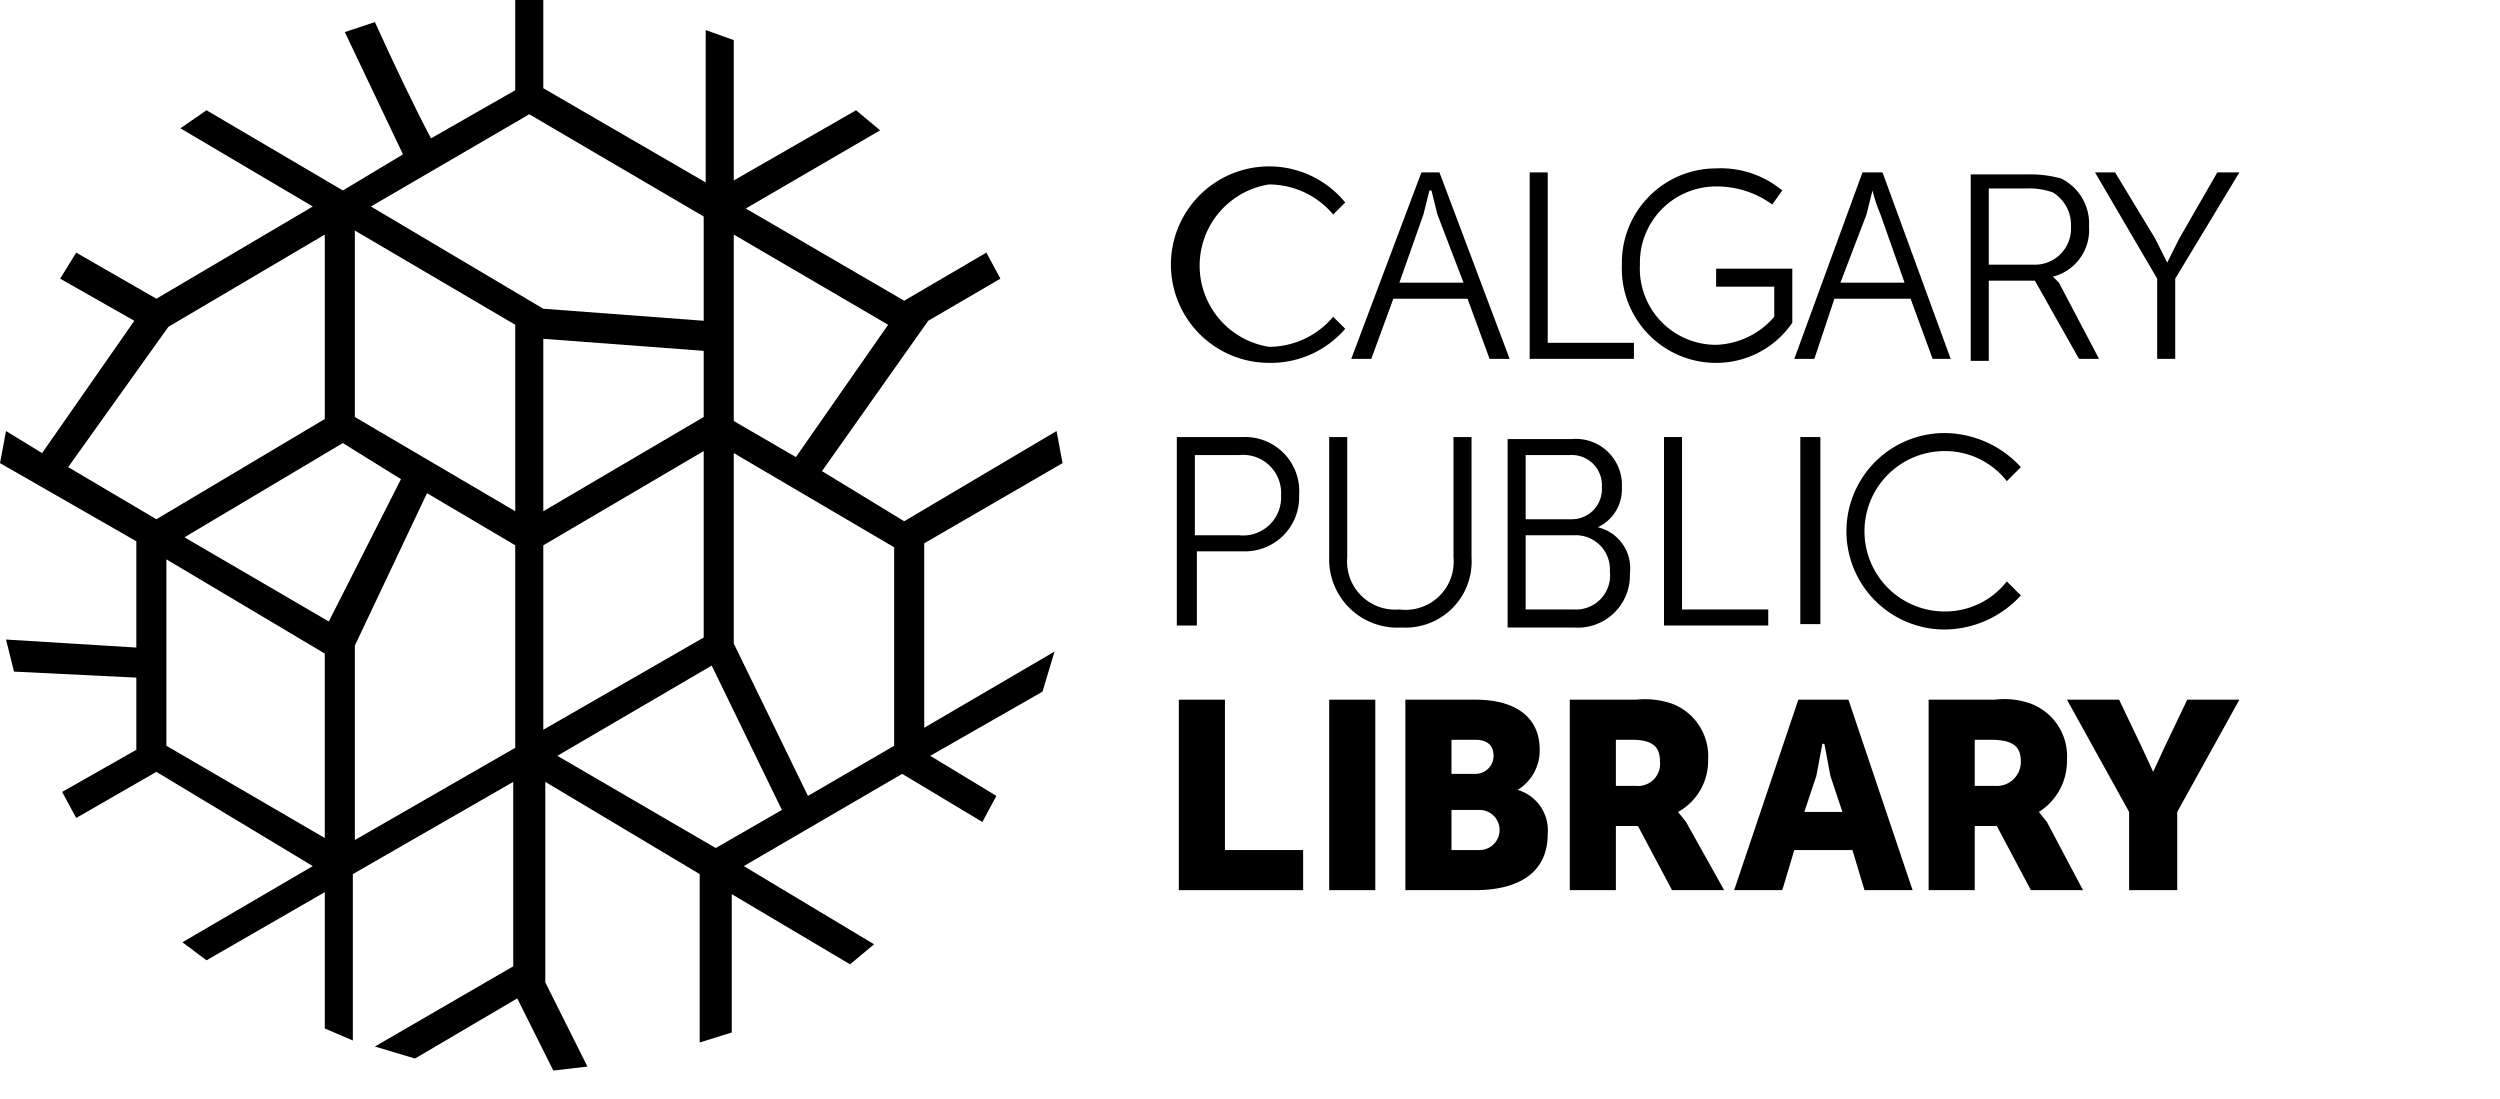 <svg data-name="Calgary Public Library Logo" xmlns="http://www.w3.org/2000/svg" viewBox="0 0 124.7 54.8"><path class="cpl-logo-1" d="M69.5,14.9h3.7l1.1,3h1L71.8,8.6h-.9l-3.5,9.3h1ZM71,10.7l.3-1.2h.1l.3,1.2L73,14.1H69.8Z"/><polygon class="cpl-logo-1" points="81.5 17.1 77.2 17.1 77.2 8.6 76.3 8.6 76.3 17.9 81.5 17.9 81.5 17.1"/><path class="cpl-logo-1" d="M85.5,18.1a4.6,4.6,0,0,0,3.9-2V13.4H85.6v.9h2.9v1.5a4,4,0,0,1-2.9,1.4,3.8,3.8,0,0,1-3.8-4,3.8,3.8,0,0,1,3.8-3.9,4.7,4.7,0,0,1,2.8.9l.5-.7a4.8,4.8,0,0,0-3.3-1.1,4.7,4.7,0,0,0-4.7,4.8,4.7,4.7,0,0,0,4.6,4.9"/><path class="cpl-logo-1" d="M91.5,14.9h3.8l1.1,3h.9L93.9,8.6h-1l-3.4,9.3h1Zm1.6-4.2.3-1.2h0a7.9,7.9,0,0,0,.4,1.2L95,14.1H91.8Z"/><path class="cpl-logo-1" d="M99.2,14h2.3l2.2,3.9h1l-2-3.8-.3-.3h0a2.4,2.4,0,0,0,1.8-2.5,2.5,2.5,0,0,0-1.4-2.4,5.9,5.9,0,0,0-1.7-.2H98.3v9.3h.9V14Zm0-4.6h1.9a3.5,3.5,0,0,1,1.3.2,1.9,1.9,0,0,1,.9,1.7,1.8,1.8,0,0,1-1.9,1.9H99.2V9.4Z"/><path class="cpl-logo-1" d="M107.6,17.9h.9v-4l3.2-5.3h-1.1l-1.9,3.3-.6,1.2h0l-.6-1.2-2-3.3h-1l3.1,5.3Z"/><path class="cpl-logo-1" d="M62,21.8H58.7v9.4h1V27.5H62a2.7,2.7,0,0,0,2.8-2.8A2.7,2.7,0,0,0,62,21.8m-.2,4.9H59.6v-4h2.2a1.9,1.9,0,0,1,2.1,2,1.9,1.9,0,0,1-2.1,2"/><path class="cpl-logo-1" d="M73.4,27.8v-6h-.9v6a2.4,2.4,0,0,1-2.7,2.6,2.4,2.4,0,0,1-2.6-2.6v-6h-.9v6a3.4,3.4,0,0,0,3.6,3.5,3.3,3.3,0,0,0,3.5-3.5"/><path class="cpl-logo-1" d="M81.3,28.6a2.1,2.1,0,0,0-1.6-2.3h0a2.1,2.1,0,0,0,1.2-2,2.3,2.3,0,0,0-2.5-2.4H75.2v9.4h3.3a2.6,2.6,0,0,0,2.8-2.6Zm-5.2-5.9h2.2a1.5,1.5,0,0,1,1.6,1.6,1.5,1.5,0,0,1-1.5,1.6H76.1Zm0,4h2.4a1.7,1.7,0,0,1,1.8,1.8,1.7,1.7,0,0,1-1.8,1.9H76.1Z"/><polygon class="cpl-logo-1" points="83 21.8 83 31.2 88.2 31.2 88.2 30.4 83.9 30.4 83.9 21.8 83 21.8"/><rect class="cpl-logo-1" x="89.8" y="21.8" width="1" height="9.33"/><polygon class="cpl-logo-1" points="61.1 34.9 58.8 34.9 58.8 44.4 65 44.4 65 42.4 61.1 42.4 61.1 34.9"/><rect class="cpl-logo-1" x="66.3" y="34.9" width="2.3" height="9.5"/><path class="cpl-logo-1" d="M75.7,39.4h0a2.3,2.3,0,0,0,1.1-2c0-1.7-1.3-2.5-3.2-2.5H70.1v9.5h3.5c1.9,0,3.6-.7,3.6-2.8a2.1,2.1,0,0,0-1.5-2.2Zm-3.3-2.5h1.2c.6,0,.9.3.9.8a.9.9,0,0,1-.9.9H72.4V36.9Zm1.4,5.5H72.4v-2h1.4a1,1,0,0,1,0,2Z"/><path class="cpl-logo-1" d="M83.7,40.5h0a2.9,2.9,0,0,0,1.5-2.6,2.8,2.8,0,0,0-1.8-2.8,4.2,4.2,0,0,0-1.8-.2H78.3v9.5h2.3V41.2h1.1l1.7,3.2H86L84.1,41l-.4-.5m-2.1-1.3h-1V36.9h.8c1.1,0,1.4.4,1.4,1.1a1.1,1.1,0,0,1-1.2,1.2"/><path class="cpl-logo-1" d="M89.7,34.9l-3.2,9.5h2.4l.6-2h2.9l.6,2h2.4l-3.2-9.5Zm.3,5.6.6-1.8.3-1.6H91l.3,1.6.6,1.8Z"/><path class="cpl-logo-1" d="M101.7,40.5h0a3,3,0,0,0,1.4-2.6,2.8,2.8,0,0,0-1.8-2.8,3.9,3.9,0,0,0-1.8-.2H96.2v9.5h2.3V41.2h1.1l1.7,3.2h2.6L102.1,41l-.4-.5m-2.2-1.3h-1V36.9h.8c1.2,0,1.5.4,1.5,1.1a1.2,1.2,0,0,1-1.3,1.2"/><path class="cpl-logo-1" d="M108,37.2l-.6,1.3h0l-.6-1.3-1.1-2.3h-2.6l3.1,5.6v3.9h2.4V40.5l3.1-5.6h-2.6Z"/><path class="cpl-logo-1" d="M66.5,15.8a4.2,4.2,0,0,1-3.2,1.5,4.1,4.1,0,0,1,0-8.1,4.2,4.2,0,0,1,3.2,1.5l.6-.6a4.9,4.9,0,1,0-3.8,8,4.9,4.9,0,0,0,3.8-1.7Z"/><path class="cpl-logo-1" d="M100.1,29A3.9,3.9,0,0,1,97,30.5a4,4,0,0,1,0-8,3.9,3.9,0,0,1,3.1,1.5l.7-.7A5.2,5.2,0,0,0,97,21.6a4.9,4.9,0,0,0,0,9.8,5.2,5.2,0,0,0,3.8-1.7Z"/><path class="cpl-logo-1" d="M27.1,4.4V0H25.7V4.5L21.5,6.9c-.7-1.3-1.9-3.8-2.8-5.8l-1.5.5,2.9,6.1-3,1.8-6.8-4L9,6.4l6.6,3.9L7.8,14.9l-4-2.3L3,13.9,6.7,16,2.1,22.6.3,21.5,0,23.1,6.8,27v5.3L.3,31.9l.4,1.6,6.1.3v3.6L3.1,39.5l.7,1.3,4-2.3,7.8,4.7L9.1,47l1.2.9,5.9-3.4v6.8l1.4.6V43.6l8-4.6v9.2l-6.9,4,2,.6,5.1-3,1.8,3.6,1.7-.2L27.2,49V39l7.7,4.6V52l1.6-.5V44.6l5.9,3.5,1.2-1-6.5-3.9,7.9-4.6,4,2.4.7-1.3-3.3-2L52,34.5l.6-2-6.5,3.8V27.1l6.9-4-.3-1.6L45.1,26,41,23.5,46.3,16l3.6-2.1-.7-1.3L45.1,15l-7.9-4.6,6.7-3.9-1.2-1L36.6,9V2l-1.4-.5V9.1ZM3.4,23.3l5-7,7.8-4.6v9.2l-8.4,5ZM17.7,11.5l8,4.7v9.3l-8-4.7Zm9.4,5.4,8,.6v3.3l-8,4.7Zm-10,5.2L20,23.9,16.4,31,9.2,26.8ZM8.3,37.2V27.9l7.9,4.7v9.2Zm9.4-5,3.6-7.6,4.4,2.6V37.3l-8,4.6Zm9.4-5,8-4.7v9.3l-8,4.6Zm8.6,15.1-7.9-4.6,7.7-4.5L39,40.4Zm8.9-15v9.9l-4.3,2.5-3.7-7.6V22.6Zm-.3-11.1-4.6,6.6L36.6,21V11.7Zm-9.2-5.4V16l-8-.6-8.6-5.1,7.9-4.6Z"/></svg>
